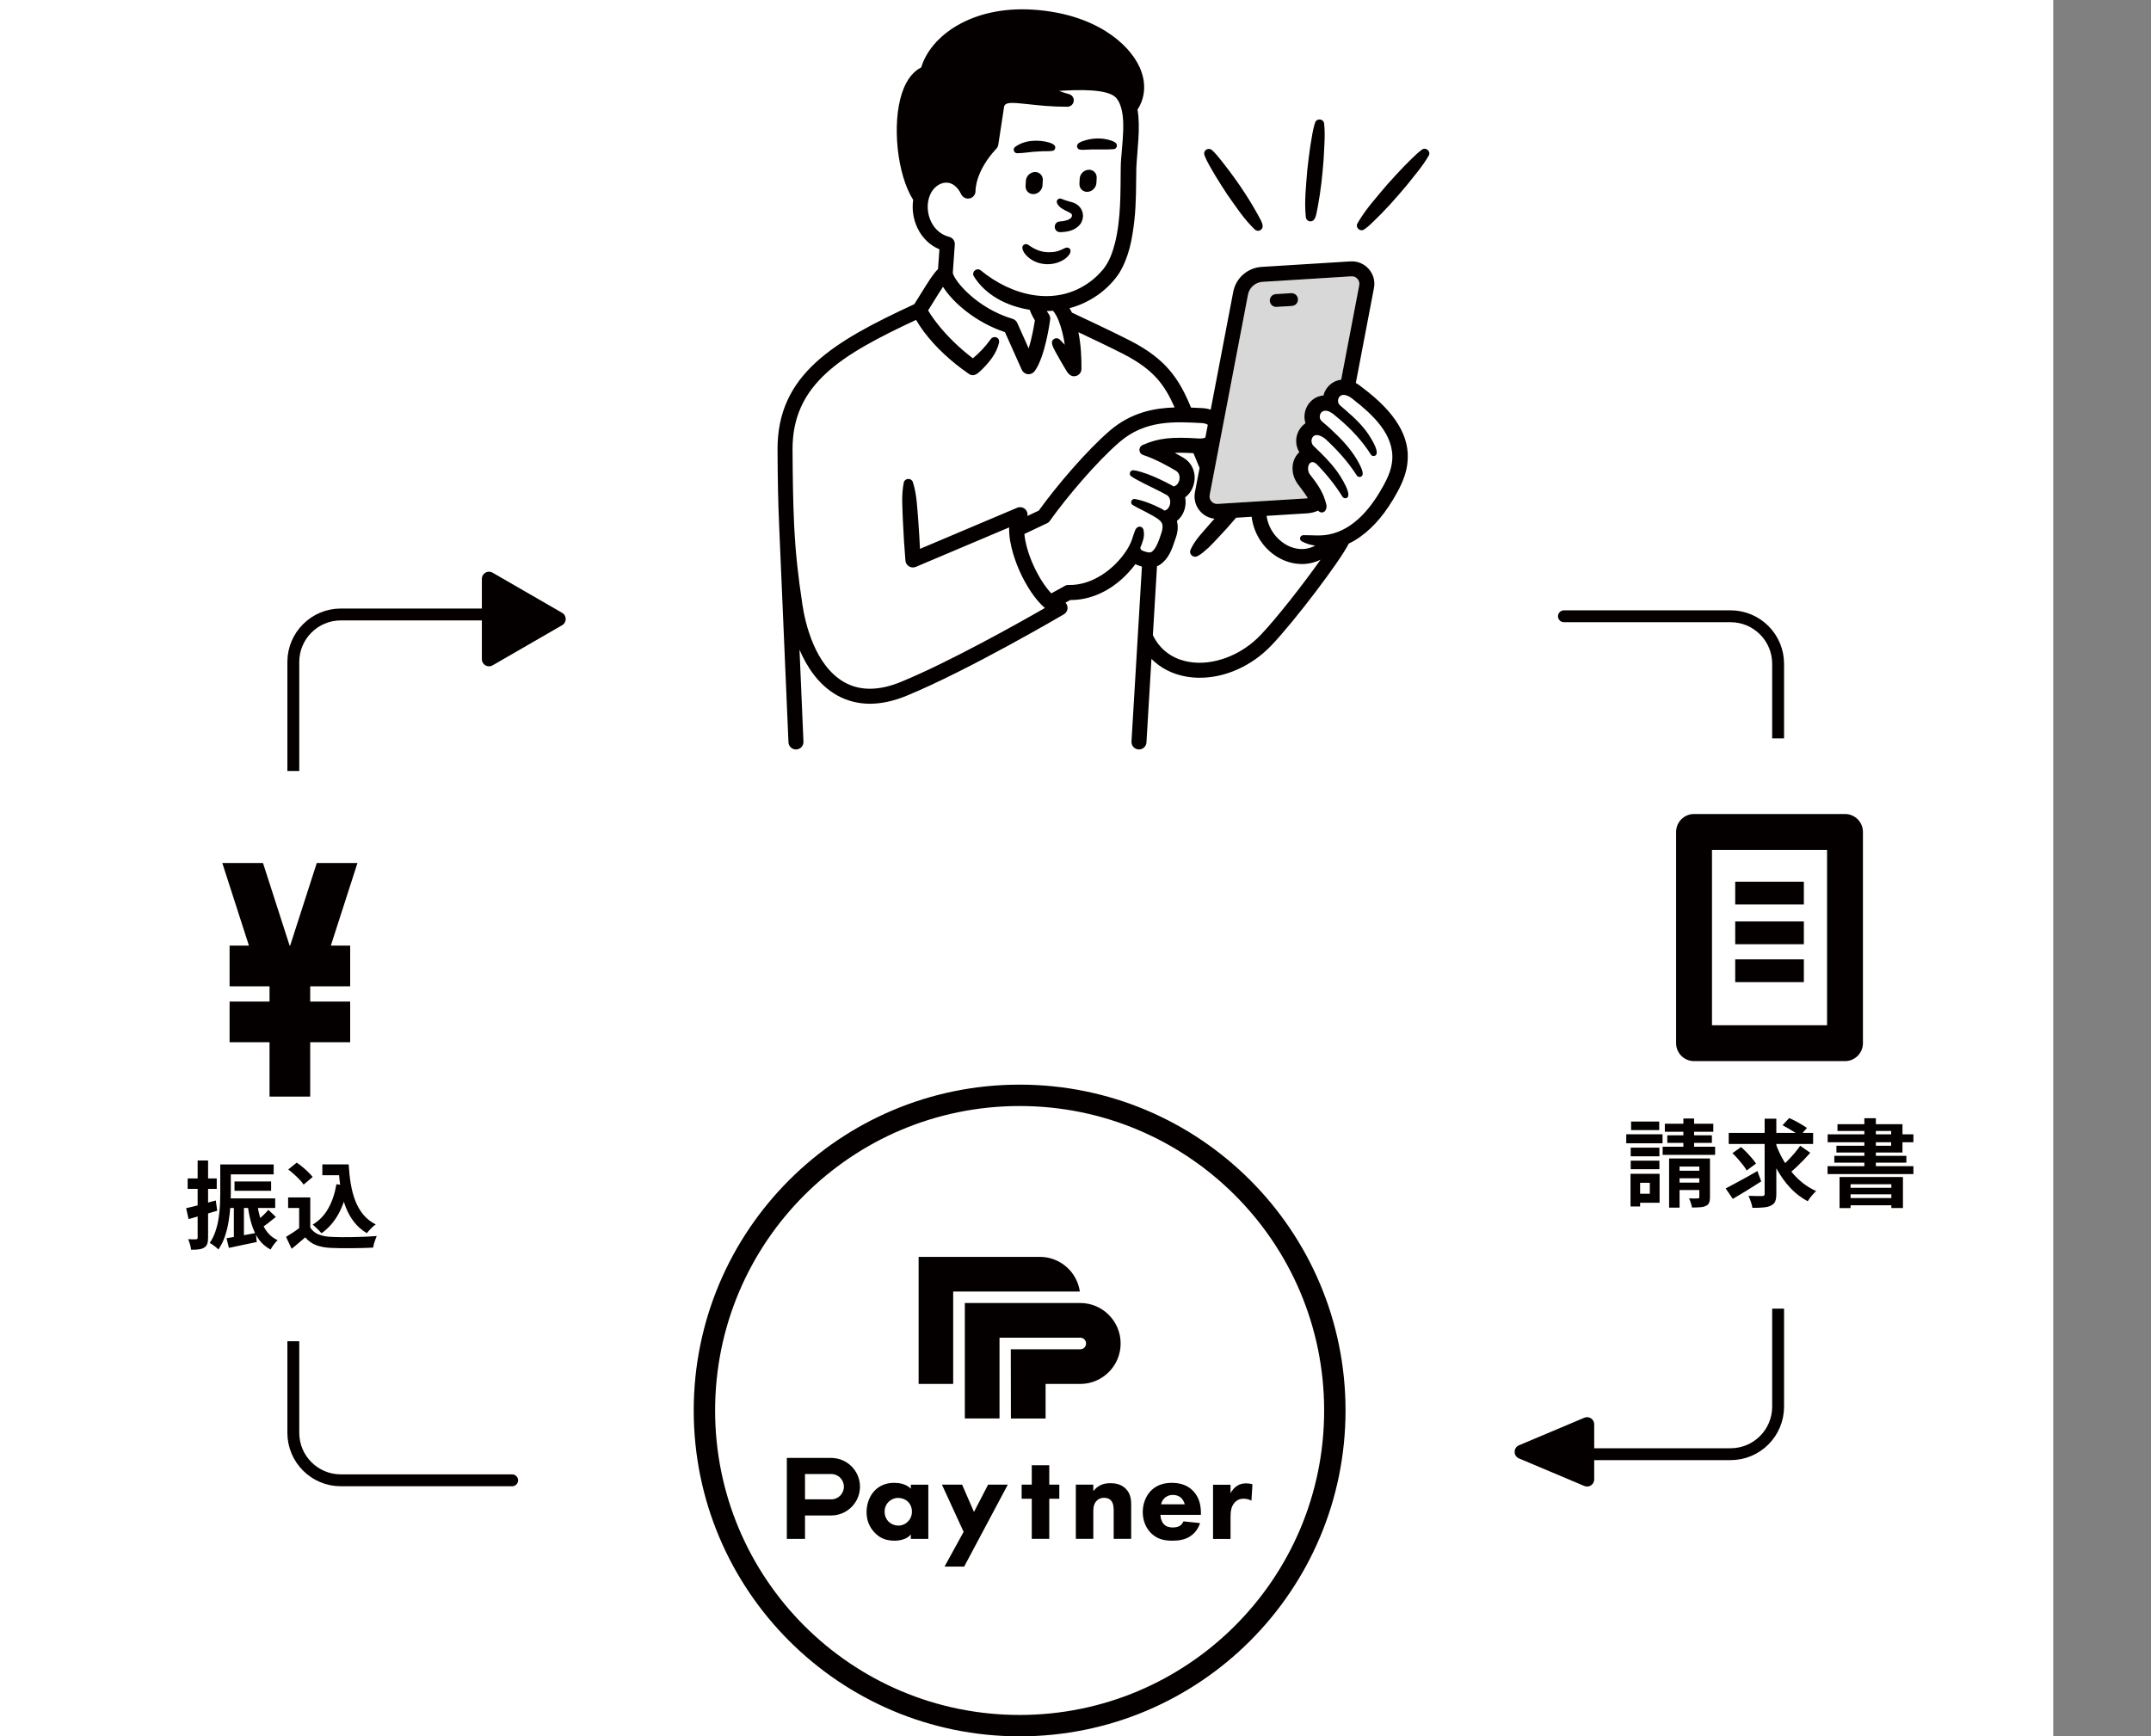 <svg width="462" height="373" viewBox="0 0 462 373" fill="none" xmlns="http://www.w3.org/2000/svg">
<rect x="0" y="0" width="462" height="373" fill="#808080" stroke="none"/>
<rect width="441" height="373" fill="white"/>
<path d="M335.91 132.387H371.702C377.34 132.387 381.91 136.957 381.91 142.595V302.178C381.91 307.816 377.34 312.387 371.702 312.387H335.91" stroke="#040000" stroke-width="2.552" stroke-linecap="round"/>
<g clip-path="url(#clip0_3134_4276)">
<path d="M272.732 64.641C272.778 65.371 273.386 65.931 274.109 65.931C274.137 65.931 274.165 65.931 274.197 65.927L277.499 65.725C278.259 65.674 278.84 65.022 278.789 64.264C278.743 63.502 278.084 62.923 277.324 62.973L274.022 63.175C273.262 63.226 272.682 63.878 272.732 64.641ZM261.508 108.248C261.006 108.28 260.527 108.082 260.195 107.706C259.859 107.329 259.725 106.828 259.817 106.337L268.048 63.295C268.338 61.775 269.623 60.645 271.171 60.548L290.248 59.363C290.75 59.326 291.229 59.529 291.561 59.905C291.897 60.282 292.031 60.782 291.939 61.274L288.056 81.571C286.223 81.764 284.703 83.132 284.242 84.961C282.819 85.062 281.553 85.87 280.806 87.161C280.139 88.323 279.996 89.692 280.387 90.913C279.637 91.423 279.042 92.176 278.702 93.067C278.232 94.303 278.301 95.667 278.881 96.793C278.936 96.907 278.996 97.022 279.065 97.137C278.029 98.092 277.49 99.516 277.624 101.05C277.734 102.635 278.573 103.852 279.365 104.817C279.858 105.469 280.489 106.328 280.899 107.026C280.793 107.04 280.691 107.054 280.585 107.063L261.508 108.248Z" fill="#D8D8D8"/>
<path d="M305.424 32.14C306.262 31.538 307.363 32.508 306.88 33.408C305.622 35.64 303.748 37.771 302.159 39.788C299.929 42.456 297.53 45.162 295.02 47.559C294.393 48.179 293.753 48.79 292.993 49.291C292.168 49.865 291.082 48.91 291.537 48.023C293.288 44.95 295.697 42.332 297.963 39.632C298.833 38.649 300.629 36.701 301.541 35.755C302.813 34.519 303.973 33.197 305.424 32.14Z" fill="#040000"/>
<path d="M284.396 26.504C284.682 28.985 284.401 31.731 284.295 34.221C284.041 37.592 283.678 41.092 283.037 44.404C282.77 45.414 282.715 48 281.108 47.49C280.767 47.362 280.541 47.063 280.481 46.732C280.103 43.31 280.532 39.875 280.79 36.458C280.923 35.185 281.246 32.632 281.435 31.368C281.743 29.669 281.914 27.97 282.471 26.316C282.812 25.347 284.258 25.498 284.396 26.504Z" fill="#040000"/>
<path d="M274.107 65.932C273.384 65.932 272.776 65.371 272.73 64.641C272.679 63.879 273.259 63.226 274.019 63.176L277.322 62.974C278.082 62.923 278.74 63.502 278.786 64.264C278.837 65.022 278.257 65.674 277.497 65.725L274.194 65.927C274.162 65.932 274.134 65.932 274.107 65.932Z" fill="#040000"/>
<path d="M270.126 46.052C270.564 46.994 272.061 48.914 270.509 49.534C270.172 49.64 269.818 49.557 269.564 49.35C267.192 47.113 265.428 44.358 263.554 41.717C262.886 40.715 261.582 38.662 260.961 37.624C260.164 36.2 259.261 34.864 258.69 33.316C258.506 32.792 258.782 32.227 259.303 32.043C259.653 31.919 260.03 32.007 260.293 32.232C260.919 32.783 261.444 33.403 261.946 34.037C264.968 37.78 267.805 41.845 270.126 46.052Z" fill="#040000"/>
<path d="M233.565 41.212C232.557 41.253 231.787 40.458 231.843 39.443L231.903 38.373C231.958 37.358 232.819 36.504 233.828 36.467C234.836 36.425 235.606 37.22 235.55 38.235L235.49 39.305C235.431 40.321 234.569 41.175 233.565 41.212Z" fill="#040000"/>
<path d="M232.942 32.172C232.615 32.195 232.284 32.209 231.943 32.14C231.538 32.071 231.266 31.69 231.335 31.286C231.445 30.735 232.09 30.5 232.532 30.326C234.49 29.619 236.71 29.522 238.691 30.206C239.022 30.317 239.354 30.459 239.644 30.712C240.128 31.116 239.874 31.943 239.257 32.035C237.152 32.209 235.052 32.016 232.942 32.172Z" fill="#040000"/>
<path d="M227.399 42.709C227.625 42.603 227.855 42.645 228.067 42.736C228.721 43.017 229.421 43.219 230.144 43.416C232.226 43.912 233.299 46.085 232.125 48.014C231.065 49.498 229.37 49.828 227.694 49.874C226.215 49.851 226.142 47.702 227.616 47.582C228.417 47.513 230.278 47.293 230.236 46.246C230.209 46.03 230.209 46.025 230.107 45.915C229.647 45.547 228.735 45.24 228.127 44.813C227.487 44.459 226.358 43.274 227.399 42.709Z" fill="#040000"/>
<path d="M217.939 31.639C219.938 30.059 222.959 29.94 225.341 30.611C225.7 30.721 226.064 30.863 226.391 31.13C226.874 31.502 226.649 32.328 226.055 32.411C225.087 32.553 224.129 32.434 223.158 32.535C221.569 32.558 220.044 32.912 218.45 32.916C217.819 32.903 217.488 32.08 217.939 31.639Z" fill="#040000"/>
<path d="M221.995 41.698C220.991 41.74 220.217 40.945 220.277 39.93L220.337 38.86C220.392 37.845 221.253 36.99 222.262 36.954C223.266 36.912 224.035 37.707 223.98 38.722L223.92 39.792C223.865 40.807 223.003 41.662 221.995 41.698Z" fill="#040000"/>
<path d="M220.162 52.464C220.424 52.386 220.669 52.487 220.885 52.611C222.317 53.663 223.939 54.316 225.749 54.169C226.804 54.164 227.752 53.783 228.678 53.314L228.959 53.222C229.351 53.089 229.779 53.3 229.908 53.691C230.078 54.394 229.378 55.101 228.872 55.505C226.403 57.397 222.446 57.136 220.355 54.779C219.812 54.196 219.038 52.846 220.162 52.464Z" fill="#040000"/>
<path d="M277.109 117.438C278.974 118.201 280.839 118.1 282.502 117.204C281.493 117.075 280.508 116.782 279.591 116.285C278.937 115.909 279.232 114.958 279.969 114.963C281.788 114.944 283.585 115.183 285.381 114.825C290.922 113.759 294.694 108.831 297.259 104.109C298.13 102.479 298.83 100.866 299.01 99.047C299.571 93.384 294.795 89.053 290.668 85.819C290.659 85.815 290.655 85.805 290.641 85.796C290.631 85.787 290.622 85.782 290.613 85.773C289.825 85.098 288.37 84.294 287.624 85.323C287.278 85.815 287.315 86.554 287.73 86.995C289.572 88.607 291.507 90.183 293.059 92.144C293.727 92.897 296.983 97.573 295.154 97.954C294.873 98.009 294.602 97.885 294.45 97.665C292.617 94.734 290.245 92.213 287.61 89.976C287.205 89.613 286.753 89.287 286.343 88.92C285.602 88.382 284.842 88.01 284.082 88.373C283.414 88.731 283.267 89.756 283.746 90.33C284.308 90.904 285.137 91.515 285.745 92.107C287.914 94.11 290.01 96.259 291.502 98.822C291.87 99.534 293.524 102.139 292.151 102.451C291.861 102.511 291.58 102.387 291.424 102.152C289.549 99.208 287.177 96.595 284.593 94.225C284.073 93.839 283.525 93.549 283.055 93.485C281.931 93.292 281.406 94.487 281.839 95.378C281.972 95.667 282.175 95.851 282.419 96.076C284.091 97.665 285.722 99.282 287.103 101.165C287.707 101.946 290.857 106.704 289.065 107.026C288.785 107.076 288.513 106.952 288.361 106.732C286.767 104.169 284.874 101.831 282.765 99.677C281.125 98.271 280.397 100.857 281.434 102.033C282.723 103.664 284.004 105.436 284.612 107.467C284.805 108.16 285.155 108.835 284.69 109.63C284.414 110.112 283.764 110.232 283.331 109.892C283.239 109.828 283.165 109.763 283.096 109.694C282.369 110.02 281.581 110.223 280.784 110.273L272.042 110.815C272.507 114.117 274.815 116.501 277.109 117.438ZM260.196 107.705C260.528 108.082 261.007 108.28 261.509 108.247L280.586 107.062C280.692 107.053 280.793 107.039 280.899 107.026C280.489 106.328 279.858 105.469 279.366 104.816C278.573 103.852 277.735 102.635 277.625 101.05C277.491 99.516 278.03 98.092 279.066 97.137C278.997 97.022 278.937 96.907 278.882 96.792C278.302 95.667 278.232 94.303 278.702 93.067C279.043 92.176 279.637 91.423 280.388 90.913C279.997 89.691 280.139 88.323 280.807 87.16C281.553 85.87 282.82 85.061 284.243 84.96C284.704 83.132 286.224 81.764 288.057 81.571L291.94 61.274C292.032 60.782 291.898 60.282 291.562 59.905C291.23 59.528 290.751 59.326 290.249 59.363L271.172 60.548C269.624 60.644 268.339 61.774 268.049 63.295L259.818 106.337C259.726 106.828 259.86 107.329 260.196 107.705ZM257.092 119.514C256.29 119.882 255.378 119.046 255.659 118.219C256.659 115.845 258.639 114.044 260.26 112.087C260.454 111.871 260.652 111.656 260.855 111.435C259.671 111.302 258.579 110.742 257.778 109.832C256.778 108.702 256.368 107.209 256.654 105.735L257.649 100.522L256.336 97.348C255.226 97.288 254.296 97.256 253.476 97.256C253.066 97.256 252.684 97.265 252.315 97.279C253.126 97.72 253.803 98.115 254.25 98.382C256.18 99.539 257.032 101.863 256.368 104.16C256.046 105.271 255.41 106.199 254.554 106.833C254.885 108.551 254.369 110.379 253.158 111.568C253.043 111.692 252.914 111.807 252.78 111.908C253.066 112.983 253.002 114.168 252.592 115.371C252.495 115.638 252.412 115.895 252.324 116.157C251.712 117.985 251.021 120.061 249.096 121.342C248.907 121.462 248.704 121.558 248.506 121.646L247.617 136.454C249.552 140.409 252.891 141.763 255.387 142.186C260.528 143.063 266.552 140.808 270.73 136.445C274.179 132.844 279.969 125.417 283.635 120.236C282.369 120.846 281.01 121.168 279.619 121.168C278.371 121.168 277.113 120.915 275.883 120.415C272.01 118.83 269.343 115.16 268.832 111.013L265.493 111.219C264.291 112.629 262.969 114.113 261.702 115.445C260.997 116.18 260.325 116.942 259.579 117.64C258.777 118.32 258.073 119.06 257.092 119.514ZM221.976 121.462C223.165 124.085 224.57 126.161 225.799 127.47L228.733 125.848C228.756 125.835 228.784 125.821 228.807 125.807C228.867 125.775 228.927 125.747 228.996 125.724C229.037 125.711 229.083 125.701 229.125 125.692C229.152 125.688 229.175 125.678 229.203 125.678C229.281 125.665 229.36 125.66 229.438 125.665C229.443 125.669 229.447 125.665 229.456 125.665C234.55 125.821 239.396 122.261 242.058 118.091C242.611 117.186 243.071 116.249 243.338 115.243C243.44 114.843 243.629 114.471 243.753 114.081C243.817 113.883 243.882 113.686 244.089 113.479C244.439 113.024 245.162 113.011 245.471 113.516C245.632 113.768 245.655 114.03 245.674 114.292C245.747 114.811 245.692 115.339 245.563 115.845C245.406 116.455 245.185 117.052 244.927 117.631C244.937 117.723 244.946 117.806 244.964 117.861C245.07 118.182 245.218 118.21 245.692 118.412C246.268 118.587 246.876 118.83 247.364 118.545C248.423 117.82 249.027 115.716 249.483 114.398C249.727 113.631 249.787 112.91 249.579 112.455C249.28 111.656 247.834 110.907 246.936 110.429C245.743 109.736 244.467 109.203 243.279 108.482C242.634 108.101 243.025 107.062 243.758 107.196C245.683 107.559 247.447 108.275 249.192 109.143C249.529 109.304 249.833 109.483 250.114 109.676C250.39 109.616 250.625 109.483 250.818 109.276C251.569 108.486 251.583 106.824 250.514 106.291C248.935 105.404 247.23 104.642 245.605 103.806C244.748 103.324 243.758 102.892 242.952 102.309C242.376 101.904 242.735 100.954 243.435 101.023C244.476 101.114 245.489 101.537 246.47 101.84C248.248 102.515 249.98 103.342 251.657 104.247C251.799 104.32 251.933 104.403 252.057 104.495C252.882 104.325 253.186 103.535 253.264 103.269C253.476 102.538 253.347 101.597 252.582 101.137C251.357 100.402 248.221 98.606 245.526 97.738C245.07 97.591 244.752 97.178 244.729 96.7C244.706 96.223 244.978 95.782 245.42 95.593C248.801 94.119 251.514 93.807 257.529 94.197C258.114 94.234 258.552 94.137 258.892 93.99L259.418 91.253C259.095 91.042 258.667 90.913 258.146 90.885C252.159 90.564 245.964 90.224 240.474 94.95C235.531 99.199 229.033 106.897 225.426 111.982C225.311 112.142 225.159 112.271 224.979 112.358L220.019 114.71C220.199 116.63 220.871 119.028 221.972 121.462H221.976ZM217.486 68.494C217.937 68.627 218.306 68.949 218.499 69.38L220.94 74.846C221.59 72.761 222.05 70.29 222.276 68.816C221.953 68.301 221.502 67.493 221.166 66.551C216.261 65.784 211.599 63.373 209.121 59.28C208.665 58.357 209.803 57.438 210.609 58.049C217.292 63.575 226.771 66.018 234.196 60.479C235.209 59.73 236.126 58.816 236.941 57.856C238.235 56.244 238.94 54.31 239.479 52.211C240.787 46.92 240.644 41.34 240.718 35.906C240.745 31.767 242.463 23.959 239.64 20.928C237.848 19.09 231.635 19.242 227.462 19.527C228.125 19.779 228.835 20.014 229.613 20.225C230.281 20.404 230.709 21.052 230.617 21.736C230.525 22.421 229.94 22.93 229.249 22.93C225.767 22.93 223.022 22.627 220.82 22.379C217.002 21.957 216.085 21.989 215.689 22.774L214.418 31.083C214.368 31.4 214.225 31.699 214.004 31.937C209.485 36.76 209.522 40.839 209.527 41.009C209.541 41.767 209.029 42.442 208.288 42.616C207.551 42.791 206.791 42.437 206.459 41.753C205.662 40.095 204.516 39.208 203.184 39.231C201.784 39.263 200.403 40.329 199.753 41.877C199.002 43.645 199.108 45.882 200.025 47.71C200.835 49.332 202.199 50.457 203.862 50.875C204.621 51.063 205.133 51.77 205.077 52.547L204.645 58.633C204.995 60.35 209.771 66.188 217.486 68.494ZM212.751 72.913C213.382 71.989 214.713 72.398 214.589 73.523C214.082 75.944 212.433 77.892 210.71 79.573C209.941 80.312 209.062 81.047 208.034 80.275C204.396 77.749 201.066 74.764 198.399 71.209C197.814 70.409 197.257 69.578 196.759 68.719C180.616 76.256 170.128 82.531 170.225 96.659C170.266 103.131 170.349 108.045 170.552 112.409C170.552 112.413 170.556 112.423 170.556 112.427L170.575 112.919C170.865 118.711 171.386 123.579 172.353 129.932C172.928 133.726 174.964 142.953 181.353 146.559C184.701 148.442 188.782 148.423 193.489 146.49C203.862 142.232 218.651 133.923 224.427 130.607C222.267 128.774 220.341 125.66 219.038 122.78C218.352 121.26 216.611 117.011 216.753 113.295L196.709 121.774C195.889 122.119 194.945 121.737 194.595 120.92C194.53 120.768 194.498 120.608 194.484 120.451C194.479 120.428 194.475 120.41 194.47 120.387C194.244 117.696 194.051 114.738 193.936 112.028C193.839 109.226 193.558 106.401 194.12 103.627C194.355 102.699 195.709 102.63 196.05 103.512C196.934 106.199 196.994 109.042 197.229 111.835C197.381 113.791 197.501 115.877 197.598 117.907L218.462 109.079C219.107 108.803 219.858 108.978 220.314 109.506C220.641 109.883 220.76 110.374 220.673 110.843L223.114 109.685C226.942 104.371 233.358 96.829 238.369 92.516C243.044 88.497 248.133 87.652 252.292 87.528C250.109 82.567 247.691 79.366 241.39 76.105C239.046 74.888 234.675 72.802 231.621 71.365C232.183 74.061 232.294 76.9 232.28 79.288C232.257 80.161 231.524 80.85 230.649 80.827C229.41 80.785 229.033 79.472 228.434 78.622C227.835 77.625 227.273 76.606 226.707 75.59C226.297 74.75 225.27 73.248 226.596 72.715C226.946 72.596 227.319 72.678 227.577 72.903C227.969 73.275 228.337 73.666 228.696 74.066C228.438 72.302 228.033 70.57 227.398 68.94C227.07 68.099 226.656 67.332 226.172 66.762C225.73 66.795 225.283 66.818 224.837 66.822C225.067 67.217 225.256 67.47 225.256 67.474C225.504 67.81 225.615 68.228 225.56 68.641C225.449 69.454 224.441 76.693 222.234 79.72C221.93 80.142 221.442 80.386 220.931 80.386C220.876 80.386 220.82 80.381 220.765 80.376C220.189 80.317 219.692 79.959 219.457 79.43L215.846 71.346C209.568 69.27 204.658 64.98 202.54 61.609C201.904 62.555 201.162 63.749 200.591 64.682C200.177 65.352 199.753 66.041 199.343 66.684C199.523 66.992 199.712 67.295 199.905 67.585C201.78 70.391 204.124 72.885 206.671 75.117C207.297 75.678 208.163 76.362 208.956 76.973C210.393 75.793 211.668 74.41 212.751 72.913ZM292.644 83.279C299.779 88.626 302.934 93.899 302.294 99.401C302.114 101.307 301.409 103.365 300.152 105.662C297.752 110.062 295.205 113.135 292.133 115.33C291.364 115.886 290.544 116.368 289.687 116.777C287.803 120.58 277.965 133.542 273.06 138.663C268.837 143.082 263.157 145.594 257.704 145.594C256.742 145.594 255.783 145.516 254.844 145.355C251.855 144.845 249.289 143.532 247.313 141.543L246.24 159.484C246.189 160.338 245.48 160.999 244.633 160.999C244.6 160.999 244.568 160.995 244.536 160.995C243.647 160.94 242.97 160.182 243.025 159.295L245.268 121.719C245.029 121.65 244.789 121.572 244.541 121.476C244.31 121.402 244.085 121.301 243.868 121.186C240.257 126.032 235.154 128.894 230.06 128.894H229.875L228.844 129.463C229.056 129.688 229.212 129.968 229.267 130.29C229.392 130.951 229.083 131.622 228.503 131.962C228.3 132.081 208.002 144.01 194.719 149.462C191.928 150.61 189.289 151.179 186.824 151.179C184.36 151.179 181.924 150.573 179.768 149.356C175.853 147.147 173.334 143.334 171.722 139.573L172.569 159.323C172.611 160.209 171.92 160.958 171.031 160.995C171.008 160.995 170.985 160.999 170.962 160.999C170.1 160.999 169.387 160.324 169.35 159.461L167.332 112.565C167.332 112.565 167.337 112.542 167.337 112.533C167.125 108.087 167.042 103.117 167.001 96.682C166.89 80.395 179.082 73.372 196.372 65.348C196.847 64.622 197.349 63.8 197.842 63.001C199.56 60.213 200.578 58.637 201.471 57.815L201.775 53.557C199.781 52.721 198.159 51.192 197.137 49.148C196.17 47.209 195.833 45.009 196.137 42.943C192.701 37.541 191.518 26.66 193.738 19.963C194.806 16.73 196.446 15.195 197.865 14.479C199.891 7.681 208.735 1.209 221.926 2.078C235.099 2.946 242.477 9.307 244.794 14.488C246.217 17.671 246.033 20.923 244.319 23.546C244.997 27.422 244.25 32.176 244.066 36.039C243.997 39.792 244.062 43.53 243.652 47.283C243.209 51.206 242.537 55.128 240.409 58.637C238.157 62.054 234.633 64.622 230.751 65.899C230.414 66.005 230.069 66.101 229.719 66.193C229.908 66.505 230.087 66.827 230.249 67.162C232.39 68.163 239.529 71.516 242.873 73.248C250.229 77.056 253.08 81.13 255.526 86.88C255.618 87.101 255.714 87.33 255.807 87.555C256.659 87.588 257.501 87.634 258.326 87.675C258.943 87.712 259.514 87.826 260.039 88.01L264.88 62.693C265.447 59.726 267.952 57.526 270.974 57.337L290.051 56.152C291.548 56.056 292.985 56.653 293.98 57.778C294.979 58.908 295.389 60.401 295.104 61.875L291.207 82.278C291.774 82.586 292.248 82.949 292.644 83.279Z" fill="#040000"/>
</g>
<circle cx="219" cy="303" r="67.703" stroke="#040000" stroke-width="4.594"/>
<path d="M209.195 324.791L212.232 318.926H216.462L207.087 336.535H202.871L206.97 329.072L202.309 318.926H206.643L209.195 324.791ZM191.978 318.546C192.973 318.546 194.465 318.664 195.63 319.79V318.938H199.388V330.578H195.63V329.635C194.818 330.682 193.155 330.971 192.187 330.971C190.511 330.971 189.11 330.565 187.827 329.203C186.597 327.894 186.125 326.389 186.125 324.844C186.125 322.88 186.858 321.217 187.932 320.144C188.953 319.122 190.354 318.546 191.978 318.546ZM251.671 318.546C252.98 318.547 254.848 318.784 256.286 320.3C257.674 321.766 257.936 323.586 257.936 325.026V325.419H249.242C249.242 326.034 249.478 326.873 249.949 327.396C250.512 328.025 251.324 328.13 251.874 328.13C252.424 328.13 253 328.025 253.393 327.789C253.446 327.762 253.89 327.474 254.204 326.82L257.752 327.187C257.241 328.823 256.194 329.687 255.514 330.106C254.388 330.787 253.143 330.971 251.834 330.971C250.08 330.971 248.548 330.669 247.187 329.308C246.179 328.286 245.445 326.742 245.445 324.817C245.445 323.142 246.035 321.426 247.213 320.222C248.625 318.81 250.362 318.547 251.671 318.546ZM267.77 318.664C268.241 318.664 268.582 318.717 269.001 318.848L268.791 322.369C268.294 322.107 267.743 321.95 267.089 321.95C266.29 321.95 265.688 322.238 265.217 322.735C264.379 323.626 264.301 324.87 264.301 325.865V330.591H260.543V318.952H264.301V320.771C264.641 320.117 265.165 319.515 265.767 319.148C266.382 318.756 267.037 318.651 267.77 318.651V318.664ZM178.531 313.191C181.935 313.191 184.711 315.967 184.711 319.371C184.711 322.775 181.935 325.551 178.531 325.551H172.901V330.578H169V313.191H178.531ZM225.364 318.926H227.524V321.964H225.364V330.565H221.607V321.964H219.434V318.926H221.607V314.763H225.364V318.926ZM238.441 318.612C239.463 318.612 240.785 318.795 241.78 319.79C242.88 320.89 242.958 322.264 242.958 323.207V330.565H239.201V324.595C239.201 323.849 239.174 322.88 238.572 322.277C238.284 321.989 237.812 321.754 237.132 321.754C236.346 321.754 235.849 322.069 235.561 322.383C234.933 322.998 234.828 323.836 234.828 324.595V330.565H231.07V318.926H234.828V320.313C235.98 318.861 237.329 318.625 238.429 318.625L238.441 318.612ZM192.92 321.779C192.121 321.779 191.362 322.12 190.864 322.617C190.471 323.01 190 323.691 190 324.726C190 325.76 190.446 326.441 190.786 326.808C191.31 327.357 192.108 327.724 192.998 327.724C193.744 327.724 194.452 327.41 194.949 326.912C195.447 326.454 195.866 325.721 195.866 324.726C195.866 323.901 195.552 323.115 195.002 322.592C194.439 322.042 193.601 321.779 192.92 321.779ZM251.939 321.139C250.984 321.139 250.408 321.531 250.041 321.897C249.753 322.212 249.49 322.631 249.386 323.154H254.466C254.439 323.049 254.256 322.316 253.707 321.793C253.301 321.4 252.699 321.139 251.939 321.139ZM172.901 322.081H178.531V322.095C180.037 322.095 181.255 320.877 181.255 319.371C181.255 317.865 180.037 316.647 178.531 316.647H172.901V322.081ZM232.041 279.91C236.82 279.923 240.694 283.812 240.694 288.604C240.694 293.395 236.82 297.284 232.041 297.297H224.578V304.721H217.128L217.103 289.848H232.027C232.721 289.848 233.271 289.297 233.271 288.604C233.271 287.91 232.708 287.359 232.027 287.359H214.68V304.707H207.23V279.91H232.041ZM223.332 269.999C227.718 269.999 231.332 273.233 231.935 277.449H204.729V297.297H197.305V269.999H223.332Z" fill="#040000"/>
<path d="M110 132H73.208C67.57 132 63 136.57 63 142.208V307.792C63 313.43 67.57 318 73.208 318H110" stroke="#040000" stroke-width="2.552" stroke-linecap="round"/>
<rect x="318.391" y="158.623" width="122.5" height="122.5" fill="white"/>
<path d="M396.275 174.864C398.404 174.864 400.128 176.589 400.128 178.718V224.095C400.128 226.223 398.404 227.948 396.275 227.948H363.853C361.724 227.948 360 226.223 360 224.095V178.718C360 176.589 361.724 174.864 363.853 174.864H396.275ZM367.706 220.242H392.422V182.57H367.706V220.242ZM387.442 206.093V210.986H372.695V206.093H387.442ZM387.442 202.837H372.695V197.944H387.442V202.837ZM387.442 194.303H372.695V189.41H387.442V194.303Z" fill="#040000"/>
<path d="M350.249 246.539H356.415V248.397H350.249V246.539ZM350.331 240.924H356.374V242.762H350.331V240.924ZM350.249 249.336H356.415V251.173H350.249V249.336ZM349.29 243.66H357.089V245.6H349.29V243.66ZM351.311 252.153H356.456V258.38H351.311V256.441H354.353V254.093H351.311V252.153ZM350.209 252.153H352.271V259.177H350.209V252.153ZM357.579 241.394H367.992V243.129H357.579V241.394ZM358.11 243.885H367.685V245.518H358.11V243.885ZM357.109 246.335H368.379V248.09H357.109V246.335ZM361.56 240.271H363.867V247.825H361.56V240.271ZM358.498 248.866H366.317V250.602H360.744V259.422H358.498V248.866ZM364.99 248.866H367.277V257.176C367.277 257.679 367.216 258.074 367.093 258.36C366.971 258.659 366.733 258.891 366.379 259.054C366.038 259.218 365.623 259.313 365.133 259.34C364.643 259.381 364.072 259.401 363.418 259.401C363.377 259.102 363.289 258.762 363.153 258.38C363.03 258.013 362.908 257.7 362.785 257.441C363.153 257.455 363.52 257.462 363.888 257.462C364.269 257.462 364.521 257.455 364.643 257.441C364.779 257.441 364.868 257.421 364.909 257.38C364.963 257.326 364.99 257.244 364.99 257.135V248.866ZM359.478 251.5H366.154V253.113H359.478V251.5ZM359.478 254.052H366.154V255.645H359.478V254.052ZM371.299 243.374H389.429V245.742H371.299V243.374ZM381.344 245.457C381.712 246.586 382.181 247.675 382.753 248.723C383.324 249.758 383.978 250.731 384.713 251.643C385.448 252.555 386.264 253.372 387.163 254.093C388.061 254.801 389.034 255.393 390.082 255.869C389.892 256.032 389.681 256.243 389.449 256.502C389.218 256.747 388.994 257.012 388.776 257.298C388.572 257.571 388.401 257.822 388.265 258.054C386.836 257.292 385.564 256.305 384.447 255.093C383.331 253.882 382.358 252.507 381.528 250.969C380.698 249.417 379.997 247.764 379.425 246.008L381.344 245.457ZM386.652 246.13L388.817 247.641C388.354 248.158 387.864 248.689 387.347 249.234C386.829 249.765 386.312 250.275 385.795 250.765C385.278 251.241 384.794 251.67 384.345 252.051L382.549 250.683C382.984 250.302 383.454 249.853 383.957 249.336C384.461 248.819 384.951 248.281 385.427 247.723C385.904 247.165 386.312 246.634 386.652 246.13ZM382.855 241.72L384.304 240.169C384.713 240.359 385.155 240.577 385.632 240.822C386.108 241.067 386.564 241.326 386.999 241.598C387.449 241.857 387.816 242.095 388.102 242.312L386.571 244.027C386.299 243.796 385.951 243.544 385.529 243.272C385.108 243 384.658 242.728 384.182 242.455C383.719 242.183 383.277 241.938 382.855 241.72ZM372.095 247.723L373.953 246.416C374.348 246.757 374.749 247.138 375.158 247.56C375.566 247.982 375.947 248.403 376.301 248.825C376.655 249.234 376.941 249.615 377.159 249.969L375.158 251.439C374.967 251.085 374.702 250.69 374.362 250.255C374.021 249.819 373.654 249.377 373.259 248.927C372.864 248.478 372.476 248.077 372.095 247.723ZM379.017 240.312H381.528V256.441C381.528 257.162 381.446 257.713 381.283 258.095C381.119 258.476 380.82 258.768 380.384 258.973C379.976 259.19 379.439 259.326 378.772 259.381C378.105 259.449 377.308 259.476 376.383 259.463C376.342 259.109 376.233 258.68 376.056 258.176C375.893 257.673 375.723 257.244 375.546 256.89C376.172 256.917 376.764 256.931 377.322 256.931C377.894 256.931 378.282 256.931 378.486 256.931C378.676 256.931 378.812 256.897 378.894 256.829C378.976 256.747 379.017 256.618 379.017 256.441V240.312ZM370.646 255.297C371.217 254.998 371.871 254.651 372.606 254.256C373.354 253.862 374.144 253.433 374.974 252.97C375.818 252.494 376.648 252.024 377.465 251.561L378.282 253.787C377.261 254.454 376.206 255.121 375.117 255.787C374.042 256.441 373.062 257.026 372.177 257.543L370.646 255.297ZM395.105 252.847H408.723V259.503H406.232V254.399H397.473V259.524H395.105V252.847ZM396.35 255.155H407.11V256.563H396.35V255.155ZM396.35 257.36H407.11V258.911H396.35V257.36ZM400.434 240.21H402.904V251.622H400.434V240.21ZM394.656 241.496H408.621V247.58H394.431V246.13H406.191V242.945H394.656V241.496ZM392.553 243.68H410.969V245.375H392.553V243.68ZM393.982 248.295H409.458V249.765H393.982V248.295ZM392.532 250.52H410.969V252.215H392.532V250.52Z" fill="#040000"/>
<rect x="0.27" y="165.623" width="122.5" height="122.5" fill="white"/>
<path d="M76.775 185.397H68.036L62.323 203.127H62.203L56.489 185.397H47.75L53.463 203.127H49.312V211.877H57.888V215.154H49.312V223.894H57.888V235.571H66.627V223.894H75.213V215.154H66.627V211.877H75.213V203.127H71.062L76.775 185.397Z" fill="#040000"/>
<path d="M48.247 250.149H58.782V252.272H48.247V250.149ZM50.37 253.803H58.231V255.804H50.37V253.803ZM48.819 257.437H59.109V259.5H48.819V257.437ZM47.308 250.149H49.574V256.172C49.574 257.07 49.54 258.05 49.472 259.112C49.417 260.16 49.295 261.242 49.105 262.358C48.928 263.474 48.662 264.556 48.308 265.604C47.954 266.639 47.485 267.578 46.9 268.422C46.777 268.272 46.6 268.102 46.369 267.911C46.137 267.734 45.899 267.557 45.654 267.38C45.423 267.217 45.218 267.095 45.042 267.013C45.572 266.237 45.987 265.393 46.287 264.481C46.6 263.556 46.825 262.61 46.961 261.643C47.111 260.677 47.206 259.731 47.247 258.805C47.287 257.866 47.308 256.988 47.308 256.172V250.149ZM50.227 258.785H52.392V266.523L50.227 266.707V258.785ZM48.655 265.992C49.472 265.87 50.432 265.706 51.534 265.502C52.65 265.298 53.787 265.087 54.944 264.869L55.148 266.809C54.1 267.027 53.059 267.244 52.024 267.462C50.99 267.68 50.037 267.884 49.166 268.075L48.655 265.992ZM57.639 259.887L59.252 261.419C58.694 261.868 58.122 262.324 57.537 262.787C56.951 263.236 56.414 263.61 55.924 263.91L54.719 262.644C55.032 262.412 55.366 262.14 55.719 261.827C56.073 261.514 56.42 261.187 56.761 260.847C57.115 260.493 57.407 260.173 57.639 259.887ZM55.27 258.765C55.447 259.949 55.699 261.044 56.026 262.052C56.366 263.059 56.829 263.937 57.414 264.685C57.999 265.434 58.741 266.012 59.639 266.421C59.462 266.571 59.279 266.761 59.088 266.993C58.898 267.224 58.714 267.469 58.537 267.728C58.374 267.986 58.231 268.218 58.108 268.422C57.087 267.877 56.25 267.156 55.597 266.257C54.957 265.346 54.447 264.284 54.066 263.072C53.698 261.861 53.412 260.507 53.208 259.01L55.27 258.765ZM39.978 259.54C40.795 259.363 41.768 259.125 42.898 258.826C44.041 258.526 45.191 258.213 46.348 257.887L46.654 260.092C45.606 260.405 44.545 260.718 43.469 261.031C42.408 261.344 41.421 261.63 40.509 261.888L39.978 259.54ZM40.305 253.15H46.552V255.396H40.305V253.15ZM42.449 249.291H44.694V265.87C44.694 266.428 44.633 266.87 44.511 267.197C44.402 267.537 44.191 267.802 43.878 267.993C43.578 268.183 43.197 268.313 42.734 268.381C42.285 268.449 41.721 268.476 41.04 268.463C41.013 268.163 40.938 267.789 40.815 267.34C40.693 266.904 40.557 266.523 40.407 266.196C40.788 266.21 41.135 266.223 41.448 266.237C41.775 266.237 41.999 266.23 42.122 266.217C42.245 266.217 42.326 266.196 42.367 266.155C42.421 266.101 42.449 266.006 42.449 265.87V249.291ZM69.235 250.128H73.564V252.456H69.235V250.128ZM72.318 250.128H74.891C74.972 251.585 75.122 252.973 75.34 254.293C75.558 255.614 75.884 256.839 76.32 257.968C76.755 259.084 77.327 260.071 78.035 260.929C78.743 261.786 79.634 262.487 80.71 263.032C80.505 263.168 80.281 263.345 80.036 263.562C79.804 263.78 79.573 264.012 79.342 264.257C79.124 264.488 78.94 264.706 78.79 264.91C77.701 264.257 76.79 263.46 76.055 262.521C75.32 261.568 74.721 260.5 74.258 259.316C73.809 258.132 73.462 256.859 73.217 255.498C72.985 254.137 72.822 252.714 72.727 251.231H72.318V250.128ZM72.257 254.395L74.768 254.742C74.333 257.043 73.645 259.05 72.706 260.765C71.767 262.48 70.549 263.869 69.052 264.93C68.929 264.767 68.752 264.57 68.521 264.338C68.303 264.107 68.065 263.876 67.806 263.644C67.561 263.399 67.343 263.209 67.153 263.072C68.582 262.215 69.705 261.044 70.522 259.561C71.352 258.077 71.93 256.355 72.257 254.395ZM66.642 257.233V264.767H64.254V259.5H61.885V257.233H66.642ZM66.642 263.705C67.064 264.372 67.656 264.862 68.419 265.175C69.181 265.488 70.093 265.665 71.154 265.706C71.753 265.733 72.461 265.754 73.278 265.767C74.108 265.767 74.979 265.761 75.891 265.747C76.803 265.733 77.695 265.706 78.566 265.665C79.451 265.625 80.233 265.577 80.914 265.522C80.832 265.713 80.737 265.958 80.628 266.257C80.519 266.557 80.417 266.863 80.322 267.176C80.24 267.489 80.179 267.768 80.138 268.013C79.525 268.054 78.824 268.081 78.035 268.095C77.246 268.122 76.436 268.136 75.605 268.136C74.775 268.149 73.972 268.149 73.196 268.136C72.42 268.122 71.726 268.102 71.114 268.075C69.861 268.02 68.793 267.823 67.908 267.483C67.023 267.156 66.241 266.598 65.56 265.808C65.111 266.189 64.648 266.584 64.172 266.993C63.709 267.401 63.199 267.823 62.641 268.258L61.436 265.706C61.913 265.42 62.409 265.107 62.927 264.767C63.444 264.427 63.941 264.073 64.417 263.705H66.642ZM61.906 251.231L63.723 249.761C64.145 250.033 64.573 250.353 65.009 250.72C65.445 251.074 65.853 251.442 66.234 251.823C66.615 252.19 66.921 252.531 67.153 252.844L65.213 254.477C65.009 254.15 64.723 253.797 64.356 253.415C64.002 253.034 63.607 252.653 63.172 252.272C62.736 251.877 62.314 251.53 61.906 251.231Z" fill="#040000"/>
<path d="M120.742 131.651C121.763 132.24 121.763 133.714 120.742 134.303L105.792 142.935C104.772 143.524 103.496 142.787 103.496 141.608L103.496 124.346C103.496 123.167 104.772 122.431 105.792 123.02L120.742 131.651Z" fill="#040000"/>
<path d="M326.254 310.476C325.006 311.002 325.006 312.771 326.254 313.298L340.284 319.217C341.293 319.643 342.41 318.902 342.41 317.806L342.41 305.967C342.41 304.872 341.293 304.131 340.284 304.557L326.254 310.476Z" fill="#040000"/>
<defs>
<clipPath id="clip0_3134_4276">
<rect width="140" height="159" fill="white" transform="translate(167 2)"/>
</clipPath>
</defs>
</svg>
